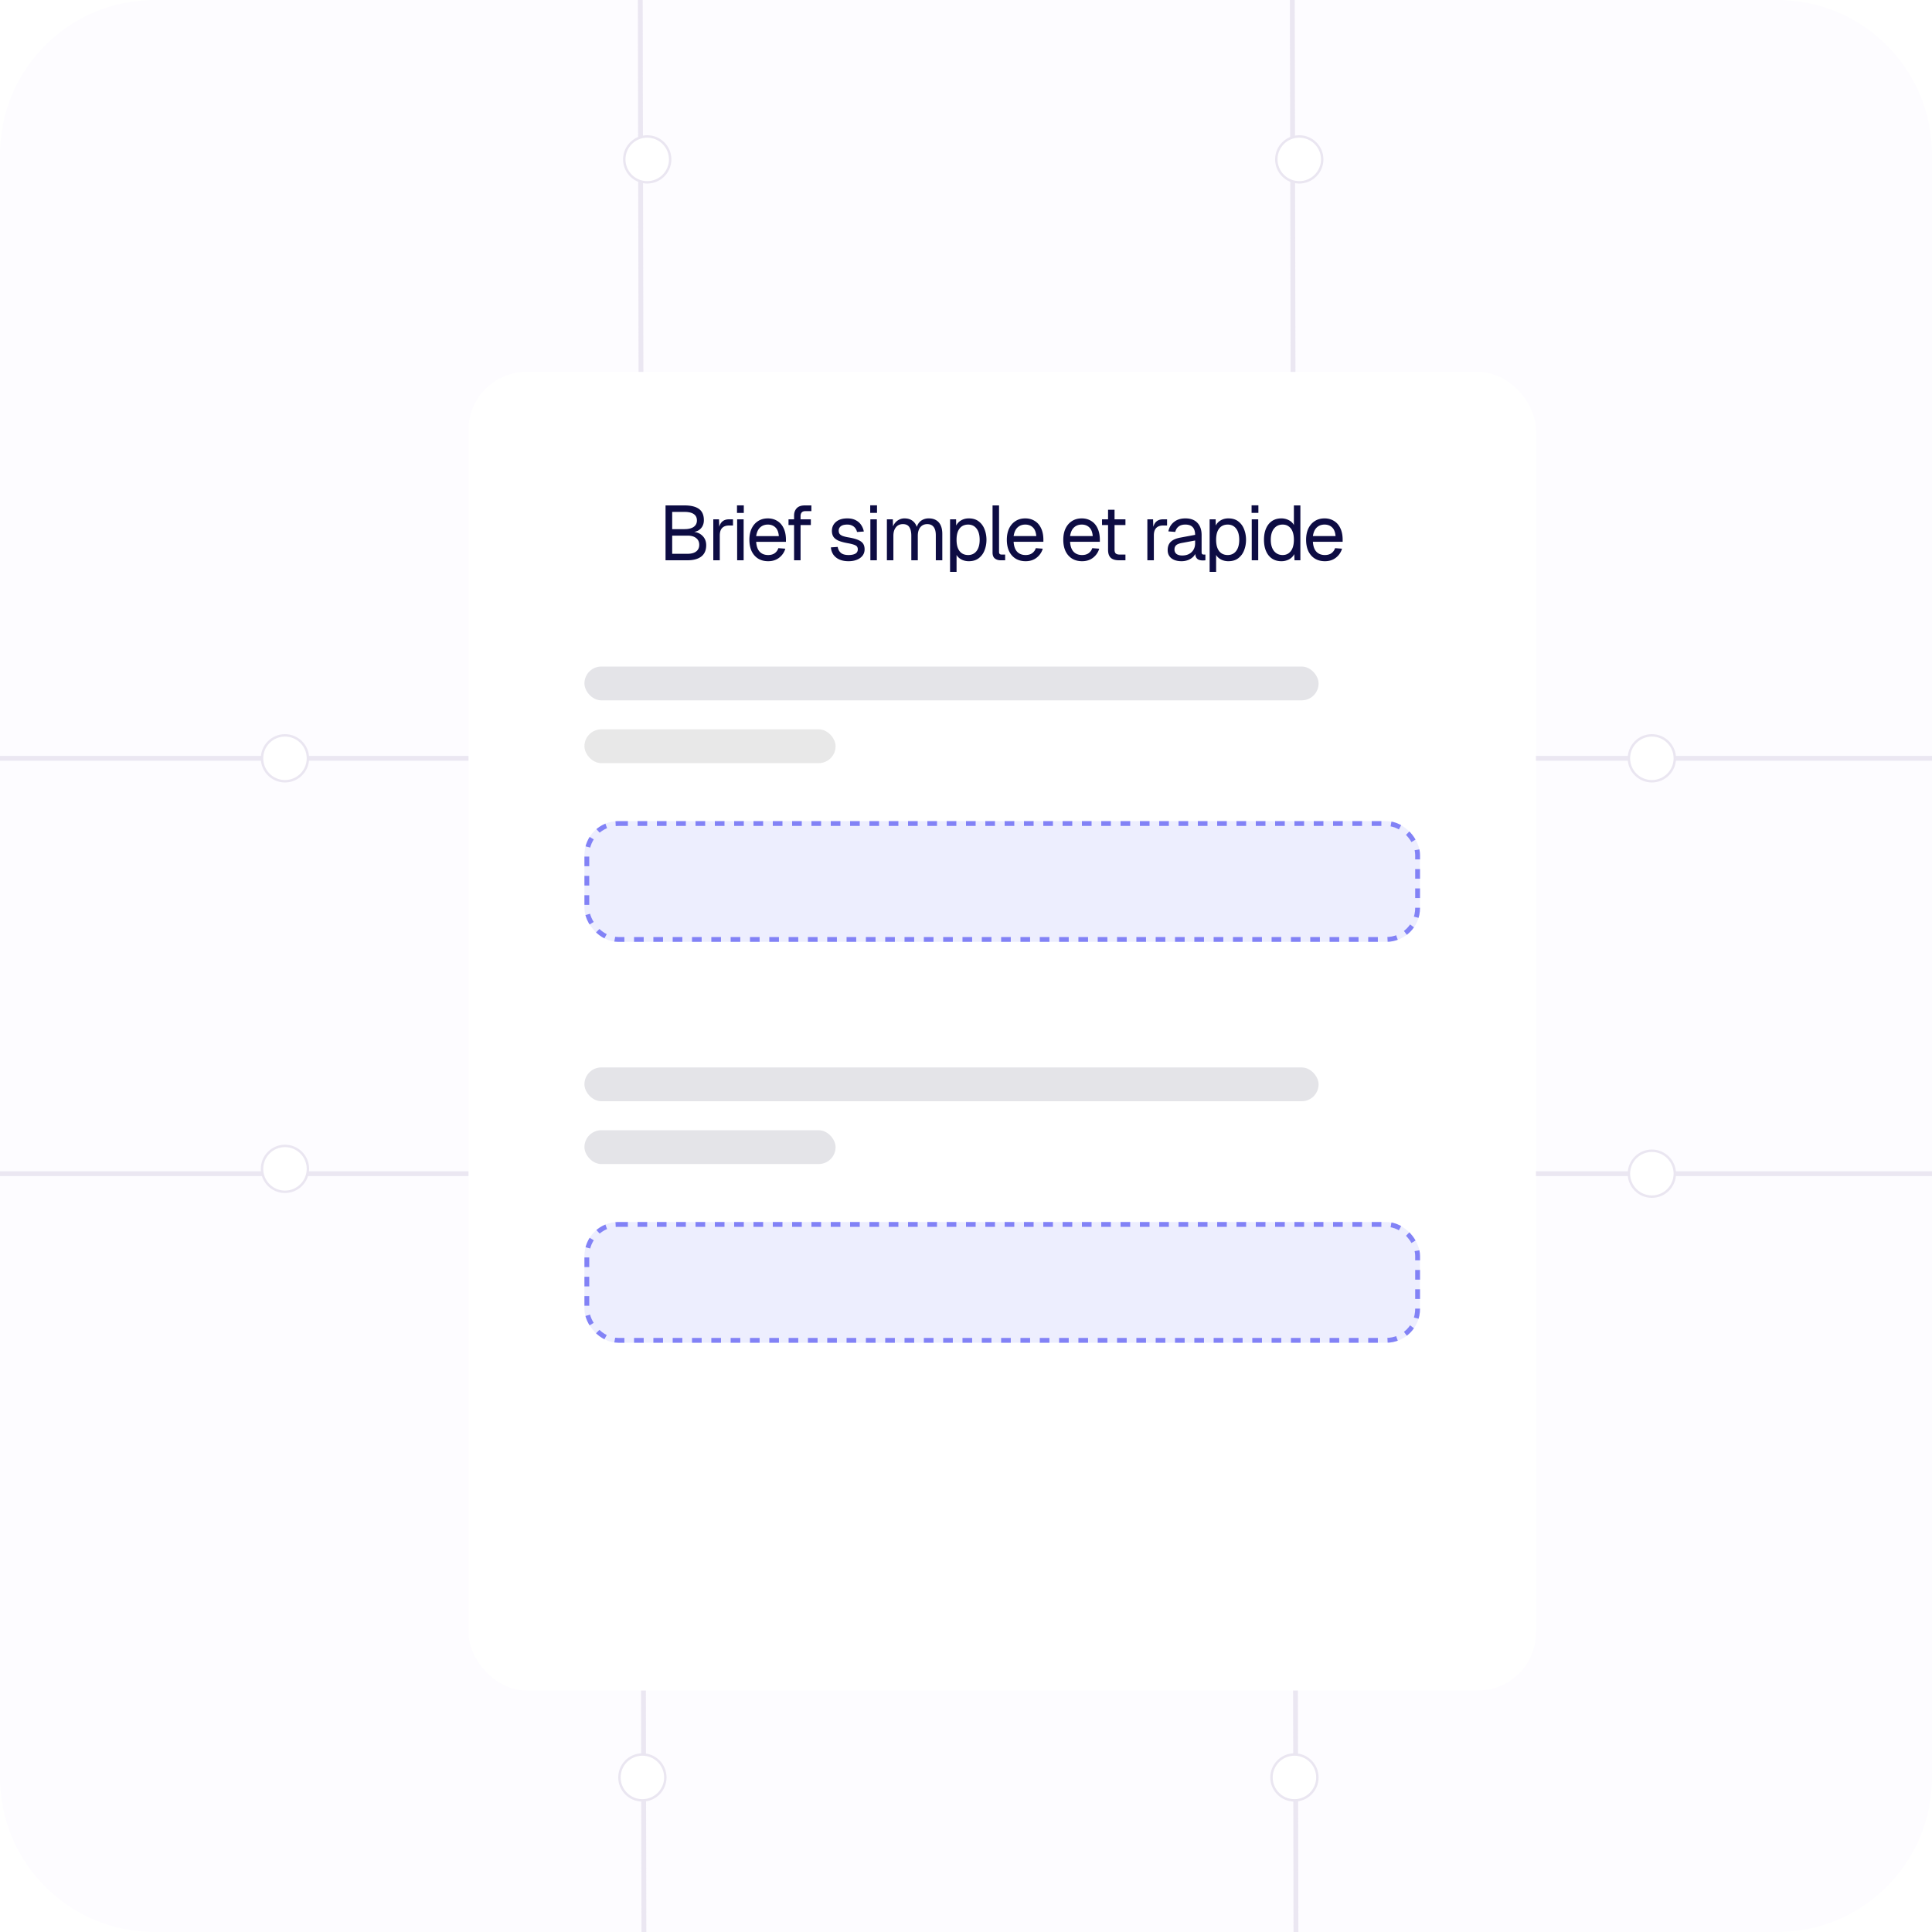 <svg xmlns="http://www.w3.org/2000/svg" width="400" height="400" fill="none"><g clip-path="url(#a)"><path fill="#FDFCFF" d="M0 32C0 14.327 14.327 0 32 0h336c17.673 0 32 14.327 32 32v336c0 17.673-14.327 32-32 32H32c-17.673 0-32-14.327-32-32V32Z"/><path stroke="#E0D9EA" d="M0 157h400M0 243h400M132.562 0l.752 399.999M267.562 0l.752 399.999" opacity=".6"/><g filter="url(#b)"><path fill="#000" stroke="#fff" stroke-width="1.5" d="M125.373 304.62c1.149-.277 2.073.919 1.562 1.947l-.054.099-8.801 14.772c-.626 1.05-2.208.825-2.518-.358l-1.735-6.655-5.766-3.171c-1.104-.607-.883-2.253.341-2.548l16.971-4.086Z"/></g><g filter="url(#c)"><g clip-path="url(#d)"><rect width="221" height="273" x="90" y="64" fill="#fff" rx="12"/><path fill="#0D0C43" d="M130.794 103V91.64h3.904c1.344 0 2.352.245 3.024.736.672.49 1.008 1.264 1.008 2.32 0 .49-.107.923-.32 1.296a2.274 2.274 0 0 1-.912.88c-.395.203-.864.304-1.408.304l-.016-.096c.97 0 1.733.261 2.288.784.565.512.848 1.184.848 2.016 0 1.035-.336 1.813-1.008 2.336-.672.523-1.627.784-2.864.784h-4.544Zm1.376-1.344h3.168c.778 0 1.376-.16 1.792-.48.426-.32.64-.779.64-1.376 0-.597-.214-1.061-.64-1.392-.416-.341-1.014-.512-1.792-.512h-3.168v3.76Zm0-5.104h2.528c.832 0 1.472-.155 1.92-.464.448-.32.672-.763.672-1.328 0-.597-.219-1.04-.656-1.328-.427-.299-1.072-.448-1.936-.448h-2.528v3.568Zm8.51 6.448v-8.48h1.184l.064 2.144-.128-.048c.107-.725.336-1.253.688-1.584.363-.341.843-.512 1.44-.512h.832v1.28h-.816c-.426 0-.784.08-1.072.24a1.5 1.5 0 0 0-.64.688c-.138.299-.208.683-.208 1.152V103h-1.344Zm4.938 0v-8.48h1.344V103h-1.344Zm-.032-9.808v-1.568h1.408v1.568h-1.408Zm6.454 10c-.8 0-1.493-.181-2.08-.544-.576-.363-1.024-.875-1.344-1.536-.309-.672-.464-1.456-.464-2.352 0-.896.155-1.675.464-2.336.32-.661.763-1.173 1.328-1.536.576-.373 1.254-.56 2.032-.56.736 0 1.387.176 1.952.528.566.341 1.003.843 1.312 1.504.32.661.48 1.467.48 2.416v.4h-6.16c.054.907.294 1.589.72 2.048.438.459 1.024.688 1.76.688.555 0 1.008-.128 1.36-.384a2.04 2.04 0 0 0 .752-1.04l1.44.112a3.623 3.623 0 0 1-1.28 1.872c-.618.48-1.376.72-2.272.72Zm-2.48-5.2h4.688c-.064-.821-.304-1.424-.72-1.808-.405-.384-.922-.576-1.552-.576-.65 0-1.189.203-1.616.608-.416.395-.682.987-.8 1.776Zm7.845 5.008v-9.248c0-.63.181-1.136.544-1.52.362-.395.928-.592 1.696-.592h1.344v1.184h-1.248c-.331 0-.582.09-.752.272-.16.181-.24.432-.24.752V103h-1.344Zm-1.152-7.296V94.52h4.624v1.184h-4.624Zm12.44 7.488c-.757 0-1.402-.123-1.936-.368a3.045 3.045 0 0 1-1.232-1.008 3.09 3.09 0 0 1-.496-1.488l1.408-.096c.086.512.304.923.656 1.232.352.299.886.448 1.6.448.576 0 1.035-.091 1.376-.272.352-.192.528-.496.528-.912a.936.936 0 0 0-.16-.56c-.106-.149-.314-.277-.624-.384-.309-.117-.768-.23-1.376-.336-.81-.15-1.45-.33-1.92-.544-.458-.224-.789-.496-.992-.816-.192-.33-.288-.72-.288-1.168 0-.757.278-1.376.832-1.856.555-.49 1.344-.736 2.368-.736.694 0 1.275.128 1.744.384.48.245.854.576 1.12.992.278.405.459.853.544 1.344l-1.408.096a1.943 1.943 0 0 0-.352-.784 1.68 1.68 0 0 0-.672-.544c-.277-.139-.608-.208-.992-.208-.608 0-1.056.117-1.344.352a1.106 1.106 0 0 0-.432.896c0 .277.064.507.192.688.139.17.358.315.656.432a7.32 7.32 0 0 0 1.2.288c.864.15 1.536.33 2.016.544.48.213.816.475 1.008.784.192.31.288.688.288 1.136 0 .523-.149.971-.448 1.344-.288.363-.682.64-1.184.832-.49.192-1.05.288-1.68.288ZM173.2 103v-8.48h1.344V103H173.2Zm-.032-9.808v-1.568h1.408v1.568h-1.408Zm3.454 9.808v-8.48h1.232l.048 2.144-.192-.064c.096-.47.262-.87.496-1.2.246-.341.544-.603.896-.784a2.4 2.4 0 0 1 1.168-.288c.736 0 1.334.203 1.792.608.47.405.763.97.88 1.696l-.256-.016c.086-.49.24-.901.464-1.232.235-.341.534-.603.896-.784a2.757 2.757 0 0 1 1.248-.272c.608 0 1.12.128 1.536.384.416.245.731.608.944 1.088.214.48.32 1.061.32 1.744V103h-1.344v-5.168c0-.768-.149-1.344-.448-1.728-.298-.395-.741-.592-1.328-.592-.394 0-.741.096-1.04.288a1.88 1.88 0 0 0-.672.832c-.16.352-.24.784-.24 1.296V103h-1.344v-5.072c0-.757-.133-1.35-.4-1.776-.266-.427-.714-.64-1.344-.64-.394 0-.741.096-1.04.288-.288.192-.517.47-.688.832-.16.363-.24.795-.24 1.296V103h-1.344Zm13.079 2.4V94.52h1.248l.032 1.824-.192-.096c.213-.63.565-1.104 1.056-1.424.501-.33 1.077-.496 1.728-.496.843 0 1.531.208 2.064.624.544.416.944.96 1.2 1.632.267.672.4 1.397.4 2.176 0 .779-.133 1.504-.4 2.176a3.636 3.636 0 0 1-1.2 1.632c-.533.416-1.221.624-2.064.624-.437 0-.848-.075-1.232-.224a2.817 2.817 0 0 1-.96-.624 2.126 2.126 0 0 1-.528-.944l.192-.224v4.224h-1.344Zm3.744-3.488c.736 0 1.317-.277 1.744-.832.427-.555.64-1.328.64-2.32 0-.992-.213-1.765-.64-2.32-.427-.555-1.008-.832-1.744-.832-.491 0-.917.117-1.28.352-.352.235-.629.587-.832 1.056-.192.47-.288 1.05-.288 1.744 0 .693.096 1.275.288 1.744.192.469.469.821.832 1.056.363.235.789.352 1.28.352Zm6.717 1.088c-.49 0-.89-.128-1.2-.384-.309-.256-.464-.661-.464-1.216v-9.76h1.344v9.648c0 .171.043.304.128.4.096.085.23.128.4.128h.736V103h-.944Zm5.18.192c-.8 0-1.493-.181-2.08-.544-.576-.363-1.024-.875-1.344-1.536-.309-.672-.464-1.456-.464-2.352 0-.896.155-1.675.464-2.336.32-.661.763-1.173 1.328-1.536.576-.373 1.254-.56 2.032-.56.736 0 1.387.176 1.952.528.566.341 1.003.843 1.312 1.504.32.661.48 1.467.48 2.416v.4h-6.16c.054.907.294 1.589.72 2.048.438.459 1.024.688 1.76.688.555 0 1.008-.128 1.36-.384a2.04 2.04 0 0 0 .752-1.04l1.44.112a3.623 3.623 0 0 1-1.28 1.872c-.618.48-1.376.72-2.272.72Zm-2.48-5.2h4.688c-.064-.821-.304-1.424-.72-1.808-.405-.384-.922-.576-1.552-.576-.65 0-1.189.203-1.616.608-.416.395-.682.987-.8 1.776Zm14.169 5.2c-.8 0-1.493-.181-2.08-.544-.576-.363-1.024-.875-1.344-1.536-.309-.672-.464-1.456-.464-2.352 0-.896.155-1.675.464-2.336.32-.661.763-1.173 1.328-1.536.576-.373 1.253-.56 2.032-.56.736 0 1.387.176 1.952.528.565.341 1.003.843 1.312 1.504.32.661.48 1.467.48 2.416v.4h-6.16c.053.907.293 1.589.72 2.048.437.459 1.024.688 1.76.688.555 0 1.008-.128 1.36-.384.363-.267.613-.613.752-1.04l1.44.112a3.63 3.63 0 0 1-1.28 1.872c-.619.48-1.376.72-2.272.72Zm-2.48-5.2h4.688c-.064-.821-.304-1.424-.72-1.808-.405-.384-.923-.576-1.552-.576-.651 0-1.189.203-1.616.608-.416.395-.683.987-.8 1.776ZM224.667 103c-.768 0-1.338-.176-1.712-.528-.362-.352-.544-.901-.544-1.648v-8.288h1.344v8.256c0 .384.086.651.256.8.171.149.432.224.784.224h1.216V103h-1.344Zm-3.504-7.296V94.52h4.848v1.184h-4.848Zm9.386 7.296v-8.48h1.184l.064 2.144-.128-.048c.107-.725.336-1.253.688-1.584.363-.341.843-.512 1.44-.512h.832v1.28h-.816c-.427 0-.784.08-1.072.24a1.49 1.49 0 0 0-.64.688c-.139.299-.208.683-.208 1.152V103h-1.344Zm7.07.192c-.875 0-1.573-.203-2.096-.608-.512-.405-.768-.971-.768-1.696s.213-1.296.64-1.712c.427-.416 1.104-.71 2.032-.88l3.008-.56c0-.715-.171-1.248-.512-1.6-.331-.352-.832-.528-1.504-.528-.587 0-1.051.133-1.392.4-.341.256-.576.63-.704 1.12l-1.424-.112c.16-.8.544-1.445 1.152-1.936.619-.501 1.408-.752 2.368-.752 1.088 0 1.92.31 2.496.928.576.608.864 1.45.864 2.528v3.504c0 .192.032.331.096.416.075.075.192.112.352.112h.336V103a.934.934 0 0 1-.208.016 2.672 2.672 0 0 1-.304.016c-.384 0-.699-.059-.944-.176a1.13 1.13 0 0 1-.512-.576c-.107-.267-.16-.613-.16-1.04l.16.032a2 2 0 0 1-.544.992 3.146 3.146 0 0 1-1.072.688c-.427.16-.88.24-1.36.24Zm.128-1.184c.565 0 1.045-.107 1.44-.32a2.35 2.35 0 0 0 .928-.896c.213-.384.32-.81.32-1.28v-.608l-2.752.512c-.576.107-.976.272-1.2.496-.213.213-.32.496-.32.848 0 .395.139.704.416.928.288.213.677.32 1.168.32Zm5.694 3.392V94.52h1.248l.032 1.824-.192-.096c.213-.63.565-1.104 1.056-1.424.501-.33 1.077-.496 1.728-.496.843 0 1.531.208 2.064.624.544.416.944.96 1.2 1.632.267.672.4 1.397.4 2.176 0 .779-.133 1.504-.4 2.176a3.636 3.636 0 0 1-1.2 1.632c-.533.416-1.221.624-2.064.624-.437 0-.848-.075-1.232-.224a2.817 2.817 0 0 1-.96-.624 2.126 2.126 0 0 1-.528-.944l.192-.224v4.224h-1.344Zm3.744-3.488c.736 0 1.317-.277 1.744-.832.427-.555.64-1.328.64-2.32 0-.992-.213-1.765-.64-2.32-.427-.555-1.008-.832-1.744-.832-.491 0-.917.117-1.28.352-.352.235-.629.587-.832 1.056-.192.47-.288 1.05-.288 1.744 0 .693.096 1.275.288 1.744.192.469.469.821.832 1.056.363.235.789.352 1.28.352ZM252.16 103v-8.48h1.344V103h-1.344Zm-.032-9.808v-1.568h1.408v1.568h-1.408Zm6.15 10c-.736 0-1.376-.181-1.92-.544-.533-.363-.944-.875-1.232-1.536-.288-.661-.432-1.445-.432-2.352 0-.907.144-1.69.432-2.352.288-.661.699-1.173 1.232-1.536.544-.363 1.184-.544 1.92-.544a3.3 3.3 0 0 1 1.552.368c.47.235.822.57 1.056 1.008V91.64h1.344V103h-1.216l-.048-1.28a2.566 2.566 0 0 1-1.072 1.088 3.378 3.378 0 0 1-1.616.384Zm.272-1.28c.502 0 .923-.128 1.264-.384.352-.256.619-.619.8-1.088.182-.48.272-1.04.272-1.68 0-.661-.09-1.227-.272-1.696-.181-.47-.448-.827-.8-1.072-.341-.256-.762-.384-1.264-.384-.746 0-1.344.283-1.792.848-.437.555-.656 1.323-.656 2.304 0 .97.219 1.739.656 2.304.448.565 1.046.848 1.792.848Zm8.752 1.28c-.8 0-1.494-.181-2.08-.544-.576-.363-1.024-.875-1.344-1.536-.31-.672-.464-1.456-.464-2.352 0-.896.154-1.675.464-2.336.32-.661.762-1.173 1.328-1.536.576-.373 1.253-.56 2.032-.56.736 0 1.386.176 1.952.528.565.341 1.002.843 1.312 1.504.32.661.48 1.467.48 2.416v.4h-6.16c.053.907.293 1.589.72 2.048.437.459 1.024.688 1.76.688.554 0 1.008-.128 1.36-.384.362-.267.613-.613.752-1.04l1.44.112a3.63 3.63 0 0 1-1.28 1.872c-.619.48-1.376.72-2.272.72Zm-2.48-5.2h4.688c-.064-.821-.304-1.424-.72-1.808-.406-.384-.923-.576-1.552-.576-.651 0-1.19.203-1.616.608-.416.395-.683.987-.8 1.776Z"/><rect width="152" height="7" x="114" y="125" fill="#E4E4E8" rx="3.5"/><rect width="52" height="7" x="114" y="138" fill="#E8E8E8" rx="3.5"/><rect width="173" height="25" x="114" y="157" fill="#4A50F0" fill-opacity=".1" rx="7"/><rect width="172" height="24" x="114.5" y="157.5" stroke="#4A4AF0" stroke-dasharray="2 2" stroke-opacity=".66" rx="6.5"/><rect width="152" height="7" x="114" y="208" fill="#E4E4E8" rx="3.5"/><rect width="52" height="7" x="114" y="221" fill="#E4E4E8" rx="3.5"/><rect width="173" height="25" x="114" y="240" fill="#4A50F0" fill-opacity=".1" rx="7"/><rect width="172" height="24" x="114.5" y="240.5" stroke="#4A4AF0" stroke-dasharray="2 2" stroke-opacity=".66" rx="6.5"/><g filter="url(#e)"><path fill="#604AF0" d="M114 303c0-6.627 5.373-12 12-12h51c6.627 0 12 5.373 12 12v1c0 6.627-5.373 12-12 12h-51c-6.627 0-12-5.373-12-12v-1Z"/></g></g></g><circle cx="5" cy="5" r="4.75" fill="#fff" stroke="#EAE6F1" stroke-width=".5" transform="matrix(-1 0 0 1 139 28)"/><circle cx="5" cy="5" r="4.75" fill="#fff" stroke="#EAE6F1" stroke-width=".5" transform="matrix(-1 0 0 1 64 152)"/><circle cx="5" cy="5" r="4.75" fill="#fff" stroke="#EAE6F1" stroke-width=".5" transform="matrix(-1 0 0 1 64 237)"/><circle cx="5" cy="5" r="4.75" fill="#fff" stroke="#EAE6F1" stroke-width=".5" transform="matrix(-1 0 0 1 138 363)"/><circle cx="5" cy="5" r="4.75" fill="#fff" stroke="#EAE6F1" stroke-width=".5" transform="matrix(-1 0 0 1 273 363)"/><circle cx="5" cy="5" r="4.75" fill="#fff" stroke="#EAE6F1" stroke-width=".5" transform="matrix(-1 0 0 1 274 28)"/><circle cx="5" cy="5" r="4.75" fill="#fff" stroke="#EAE6F1" stroke-width=".5" transform="matrix(-1 0 0 1 347 238)"/><circle cx="5" cy="5" r="4.75" fill="#fff" stroke="#EAE6F1" stroke-width=".5" transform="matrix(-1 0 0 1 347 152)"/></g><defs><filter id="b" width="29.236" height="27.032" x="102.596" y="300.828" color-interpolation-filters="sRGB" filterUnits="userSpaceOnUse"><feFlood flood-opacity="0" result="BackgroundImageFix"/><feColorMatrix in="SourceAlpha" result="hardAlpha" values="0 0 0 0 0 0 0 0 0 0 0 0 0 0 0 0 0 0 127 0"/><feOffset dy="1"/><feGaussianBlur stdDeviation="2"/><feComposite in2="hardAlpha" operator="out"/><feColorMatrix values="0 0 0 0 0 0 0 0 0 0 0 0 0 0 0 0 0 0 0.5 0"/><feBlend in2="BackgroundImageFix" result="effect1_dropShadow_2_827"/><feBlend in="SourceGraphic" in2="effect1_dropShadow_2_827" result="shape"/></filter><filter id="c" width="331" height="383" x="37" y="9" color-interpolation-filters="sRGB" filterUnits="userSpaceOnUse"><feFlood flood-opacity="0" result="BackgroundImageFix"/><feColorMatrix in="SourceAlpha" result="hardAlpha" values="0 0 0 0 0 0 0 0 0 0 0 0 0 0 0 0 0 0 127 0"/><feOffset dx="5" dy="13"/><feGaussianBlur stdDeviation="15"/><feComposite in2="hardAlpha" operator="out"/><feColorMatrix values="0 0 0 0 0.018 0 0 0 0 0.009 0 0 0 0 0.253 0 0 0 0.1 0"/><feBlend in2="BackgroundImageFix" result="effect1_dropShadow_2_827"/><feColorMatrix in="SourceAlpha" result="hardAlpha" values="0 0 0 0 0 0 0 0 0 0 0 0 0 0 0 0 0 0 127 0"/><feOffset dx="2"/><feGaussianBlur stdDeviation="27.5"/><feComposite in2="hardAlpha" operator="out"/><feColorMatrix values="0 0 0 0 0.016 0 0 0 0 0 0 0 0 0 0.134 0 0 0 0.09 0"/><feBlend in2="effect1_dropShadow_2_827" result="effect2_dropShadow_2_827"/><feBlend in="SourceGraphic" in2="effect2_dropShadow_2_827" result="shape"/></filter><filter id="e" width="98" height="65" x="97" y="289" color-interpolation-filters="sRGB" filterUnits="userSpaceOnUse"><feFlood flood-opacity="0" result="BackgroundImageFix"/><feColorMatrix in="SourceAlpha" result="hardAlpha" values="0 0 0 0 0 0 0 0 0 0 0 0 0 0 0 0 0 0 127 0"/><feOffset dy="2"/><feGaussianBlur stdDeviation="2"/><feComposite in2="hardAlpha" operator="out"/><feColorMatrix values="0 0 0 0 0.355 0 0 0 0 0.29 0 0 0 0 0.941 0 0 0 0.15 0"/><feBlend in2="BackgroundImageFix" result="effect1_dropShadow_2_827"/><feColorMatrix in="SourceAlpha" result="hardAlpha" values="0 0 0 0 0 0 0 0 0 0 0 0 0 0 0 0 0 0 127 0"/><feOffset dx="-2" dy="7"/><feGaussianBlur stdDeviation="3.5"/><feComposite in2="hardAlpha" operator="out"/><feColorMatrix values="0 0 0 0 0.399 0 0 0 0 0.29 0 0 0 0 0.941 0 0 0 0.13 0"/><feBlend in2="effect1_dropShadow_2_827" result="effect2_dropShadow_2_827"/><feColorMatrix in="SourceAlpha" result="hardAlpha" values="0 0 0 0 0 0 0 0 0 0 0 0 0 0 0 0 0 0 127 0"/><feOffset dx="-3" dy="15"/><feGaussianBlur stdDeviation="4.5"/><feComposite in2="hardAlpha" operator="out"/><feColorMatrix values="0 0 0 0 0.29 0 0 0 0 0.29 0 0 0 0 0.941 0 0 0 0.08 0"/><feBlend in2="effect2_dropShadow_2_827" result="effect3_dropShadow_2_827"/><feColorMatrix in="SourceAlpha" result="hardAlpha" values="0 0 0 0 0 0 0 0 0 0 0 0 0 0 0 0 0 0 127 0"/><feOffset dx="-6" dy="27"/><feGaussianBlur stdDeviation="5.5"/><feComposite in2="hardAlpha" operator="out"/><feColorMatrix values="0 0 0 0 0.312 0 0 0 0 0.29 0 0 0 0 0.941 0 0 0 0.02 0"/><feBlend in2="effect3_dropShadow_2_827" result="effect4_dropShadow_2_827"/><feBlend in="SourceGraphic" in2="effect4_dropShadow_2_827" result="shape"/><feColorMatrix in="SourceAlpha" result="hardAlpha" values="0 0 0 0 0 0 0 0 0 0 0 0 0 0 0 0 0 0 127 0"/><feOffset/><feGaussianBlur stdDeviation="3.4"/><feComposite in2="hardAlpha" k2="-1" k3="1" operator="arithmetic"/><feColorMatrix values="0 0 0 0 1 0 0 0 0 1 0 0 0 0 1 0 0 0 0.25 0"/><feBlend in2="shape" result="effect5_innerShadow_2_827"/></filter><clipPath id="a"><path fill="#fff" d="M0 32C0 14.327 14.327 0 32 0h336c17.673 0 32 14.327 32 32v336c0 17.673-14.327 32-32 32H32c-17.673 0-32-14.327-32-32V32Z"/></clipPath><clipPath id="d"><rect width="221" height="273" x="90" y="64" fill="#fff" rx="12"/></clipPath></defs></svg>